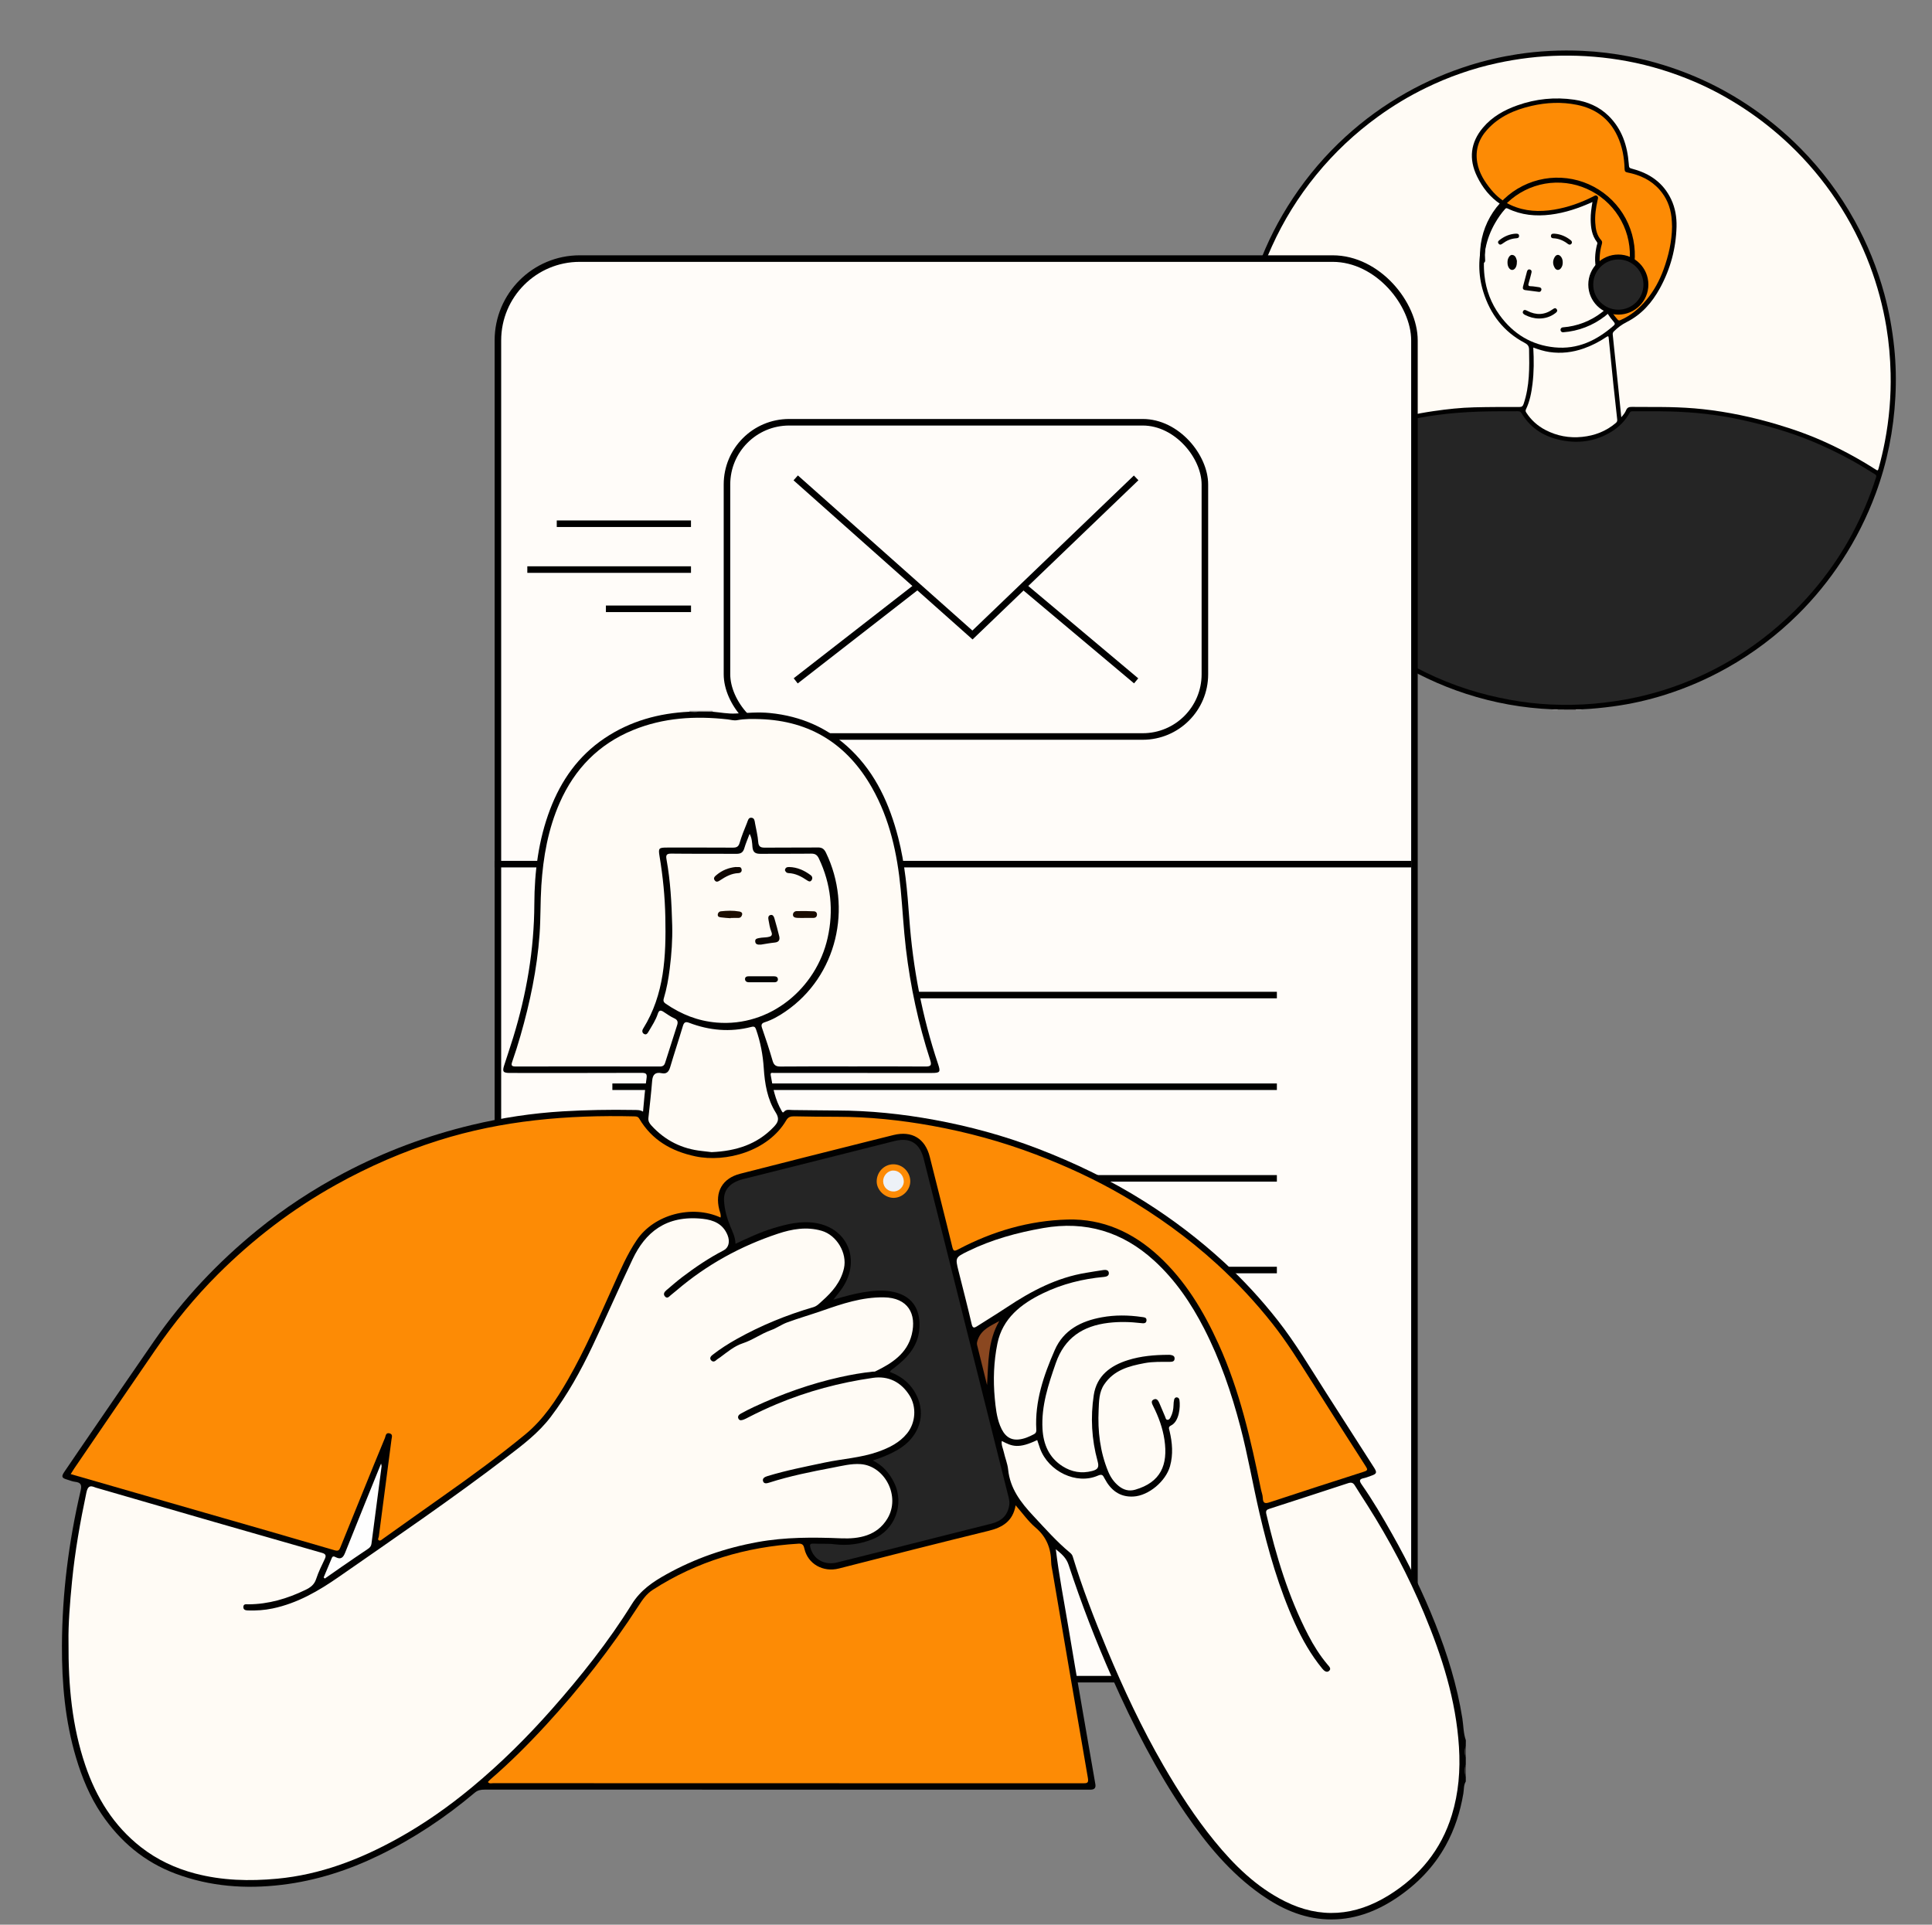 <svg width="266" height="265" viewBox="0 0 266 265" fill="none" xmlns="http://www.w3.org/2000/svg">
<rect x="0" y="0" width="266" height="265" fill="#808080" stroke="none"/>
<g clip-path="url(#clip0_19323_89255)">
<path d="M216.961 97.733C216.413 97.733 215.865 97.733 215.316 97.733C215.293 97.682 215.305 97.641 215.352 97.61C215.876 97.495 216.4 97.495 216.926 97.609C216.972 97.641 216.985 97.682 216.961 97.733Z" fill="#4D4A4A"/>
<path d="M170.445 53.484C170.445 52.988 170.445 52.492 170.445 51.996C170.496 51.973 170.536 51.984 170.568 52.031C170.681 52.504 170.681 52.977 170.569 53.45C170.536 53.496 170.496 53.507 170.445 53.484Z" fill="#4F4D4C"/>
<path d="M170.508 51.996C170.487 51.995 170.466 51.997 170.445 52.002C170.445 51.715 170.445 51.427 170.445 51.141C170.496 51.117 170.536 51.129 170.568 51.175C170.654 51.456 170.714 51.735 170.508 51.996Z" fill="#686564"/>
<path d="M215.311 97.669C215.312 97.691 215.315 97.712 215.318 97.733C215.031 97.733 214.744 97.733 214.457 97.733C214.434 97.682 214.445 97.641 214.491 97.61C214.772 97.524 215.051 97.466 215.311 97.669Z" fill="#686564"/>
<path d="M170.445 53.487C170.47 53.482 170.495 53.484 170.518 53.493C170.691 53.755 170.696 54.017 170.512 54.276L170.478 54.278L170.445 54.27C170.445 54.01 170.445 53.748 170.445 53.487Z" fill="#A7A4A4"/>
<path d="M216.958 97.732C216.95 97.707 216.952 97.681 216.964 97.658C217.227 97.485 217.487 97.48 217.747 97.665C217.743 97.688 217.741 97.709 217.741 97.732C217.48 97.732 217.218 97.732 216.958 97.732Z" fill="#A7A4A4"/>
<path d="M170.513 51.131C170.49 51.132 170.468 51.134 170.445 51.138C170.445 50.903 170.445 50.669 170.445 50.434C170.467 50.426 170.49 50.424 170.512 50.428C170.69 50.662 170.689 50.897 170.513 51.131Z" fill="#A7A4A4"/>
<path d="M214.454 97.664C214.458 97.686 214.461 97.709 214.461 97.731C214.226 97.731 213.991 97.731 213.756 97.731C213.756 97.709 213.754 97.686 213.75 97.665C213.985 97.487 214.22 97.487 214.454 97.664Z" fill="#A7A4A4"/>
<path d="M214.455 97.664C214.221 97.664 213.987 97.665 213.751 97.665C209.684 97.5 205.716 96.781 201.845 95.527C200.028 94.938 198.254 94.234 196.527 93.416C193.256 91.866 190.217 89.954 187.394 87.684C184.356 85.241 181.69 82.445 179.365 79.325C177.491 76.811 175.91 74.116 174.6 71.267C173.062 67.92 171.948 64.434 171.264 60.814C170.856 58.653 170.599 56.475 170.521 54.277C170.523 54.016 170.525 53.755 170.527 53.494C170.523 52.994 170.52 52.494 170.516 51.994C170.517 51.707 170.519 51.42 170.522 51.132C170.522 50.898 170.521 50.664 170.521 50.428C170.688 45.714 171.615 41.144 173.228 36.72C174.445 33.381 176.055 30.229 178.024 27.266C180.083 24.168 182.482 21.359 185.223 18.849C187.791 16.497 190.594 14.466 193.631 12.757C196.406 11.194 199.311 9.943 202.347 8.99C204.5 8.314 206.696 7.807 208.924 7.464C211.889 7.009 214.881 6.867 217.878 7.002C220.058 7.1 222.224 7.367 224.368 7.784C227.474 8.386 230.482 9.314 233.391 10.547C235.885 11.603 238.26 12.888 240.523 14.381C243.209 16.153 245.687 18.179 247.941 20.472C250.855 23.436 253.328 26.732 255.341 30.371C257.115 33.58 258.476 36.955 259.441 40.493C260.098 42.903 260.535 45.352 260.795 47.831C261.032 50.099 261.078 52.38 260.958 54.655C260.719 59.215 259.84 63.653 258.254 67.939C257.048 71.201 255.496 74.289 253.584 77.201C251.824 79.881 249.817 82.351 247.542 84.602C244.625 87.487 241.378 89.94 237.797 91.952C235.077 93.481 232.231 94.718 229.262 95.656C226.902 96.402 224.489 96.945 222.029 97.27C220.61 97.458 219.189 97.603 217.76 97.665C217.498 97.662 217.237 97.66 216.977 97.658C216.425 97.661 215.872 97.665 215.32 97.668C215.03 97.667 214.743 97.665 214.455 97.664Z" fill="#010101"/>
<path d="M223.221 57.448C223.085 56.104 222.958 54.825 222.825 53.547C222.631 51.686 222.434 49.826 222.239 47.965C222.173 47.331 222.113 46.697 222.043 46.065C222.023 45.881 222.078 45.752 222.212 45.62C222.736 45.101 223.303 44.675 223.977 44.336C226.017 43.307 227.461 41.656 228.545 39.674C229.985 37.039 230.749 34.218 230.827 31.216C230.86 29.906 230.65 28.63 230.086 27.441C229.024 25.203 227.193 23.904 224.845 23.272C224.278 23.121 224.296 23.128 224.248 22.517C224.056 20.031 223.309 17.77 221.49 15.971C220.174 14.669 218.544 13.988 216.744 13.726C214.079 13.34 211.461 13.604 208.921 14.503C207.098 15.148 205.435 16.078 204.173 17.578C202.454 19.62 202.198 21.887 203.357 24.28C204.109 25.835 205.16 27.167 206.622 28.131C206.91 28.321 206.707 28.448 206.596 28.578C205.469 29.884 204.681 31.376 204.197 33.025C203.498 35.405 203.488 37.81 204.218 40.169C205.172 43.251 207.013 45.672 209.91 47.202C210.296 47.406 210.514 47.627 210.525 48.099C210.579 50.63 210.605 53.153 209.778 55.598C209.671 55.914 209.536 56.041 209.178 56.039C207.118 56.033 205.056 56.032 202.996 56.082C201.111 56.127 199.237 56.333 197.369 56.605C194.996 56.95 192.664 57.469 190.351 58.095C186.661 59.093 183.116 60.452 179.733 62.236C177.608 63.356 175.561 64.606 173.604 65.999C173.328 66.195 173.292 66.098 173.216 65.854C172.657 64.037 172.193 62.198 171.853 60.327C171.478 58.267 171.257 56.191 171.17 54.101C171.104 52.526 171.126 50.947 171.237 49.372C171.379 47.332 171.641 45.308 172.058 43.305C172.731 40.066 173.748 36.94 175.116 33.922C176.723 30.373 178.754 27.096 181.215 24.081C183.706 21.028 186.549 18.355 189.743 16.043C191.811 14.546 193.99 13.236 196.279 12.12C199.422 10.588 202.701 9.431 206.125 8.691C209.015 8.067 211.931 7.712 214.89 7.663C217.974 7.612 221.024 7.862 224.056 8.429C227.222 9.021 230.28 9.966 233.237 11.224C235.67 12.259 237.983 13.526 240.191 14.984C242.406 16.448 244.473 18.095 246.398 19.921C248.835 22.233 250.981 24.792 252.842 27.588C254.723 30.413 256.261 33.413 257.455 36.593C258.484 39.333 259.242 42.141 259.719 45.027C260.067 47.134 260.252 49.254 260.301 51.389C260.373 54.549 260.108 57.677 259.515 60.782C259.283 61.995 258.998 63.195 258.676 64.386C258.555 64.832 258.55 64.84 258.177 64.602C256.065 63.252 253.867 62.054 251.592 61.002C249.339 59.959 247.009 59.124 244.627 58.42C241.287 57.433 237.897 56.709 234.436 56.335C232.895 56.17 231.348 56.085 229.797 56.053C228.088 56.017 226.379 56.052 224.671 56.025C224.298 56.019 224.036 56.099 223.879 56.49C223.747 56.821 223.517 57.111 223.221 57.448Z" fill="#FFFBF5"/>
<path d="M206.589 56.627C207.385 56.627 208.181 56.637 208.976 56.621C209.211 56.617 209.358 56.679 209.481 56.885C210.834 59.156 212.916 60.302 215.458 60.702C217.73 61.058 219.867 60.658 221.839 59.456C222.902 58.809 223.755 57.949 224.362 56.859C224.46 56.684 224.568 56.622 224.759 56.624C226.442 56.634 228.126 56.608 229.808 56.65C233.165 56.733 236.498 57.081 239.778 57.81C243.071 58.544 246.317 59.445 249.442 60.741C251.289 61.506 253.086 62.371 254.839 63.329C255.962 63.943 257.046 64.621 258.133 65.293C258.3 65.397 258.373 65.485 258.298 65.72C257.431 68.46 256.307 71.093 254.945 73.62C253.641 76.041 252.111 78.318 250.378 80.457C248.164 83.188 245.662 85.627 242.883 87.781C240.452 89.665 237.848 91.28 235.084 92.62C231.962 94.133 228.697 95.267 225.303 96.007C223.341 96.434 221.358 96.72 219.354 96.893C217.401 97.061 215.447 97.085 213.496 96.997C211.603 96.911 209.72 96.684 207.851 96.343C205.895 95.985 203.971 95.515 202.079 94.909C200.068 94.265 198.111 93.477 196.215 92.546C193.572 91.247 191.073 89.703 188.731 87.915C187.044 86.626 185.447 85.227 183.967 83.707C181.151 80.814 178.734 77.621 176.774 74.085C175.543 71.863 174.503 69.558 173.644 67.168C173.542 66.885 173.59 66.742 173.838 66.567C176.702 64.555 179.716 62.813 182.912 61.38C184.704 60.577 186.531 59.874 188.41 59.302C191.051 58.497 193.719 57.795 196.446 57.35C197.828 57.126 199.22 56.957 200.618 56.844C202.606 56.685 204.596 56.629 206.589 56.627Z" fill="#252525"/>
<path d="M230.211 31.196C230.185 33.233 229.737 35.188 229.044 37.094C228.491 38.619 227.729 40.029 226.689 41.278C225.703 42.463 224.55 43.44 223.122 44.067C222.941 44.147 222.841 44.146 222.703 43.987C221.779 42.927 221.123 41.736 220.913 40.331C220.833 39.791 220.824 39.241 220.926 38.699C220.974 38.446 220.951 38.229 220.807 37.995C220.251 37.089 220.177 36.081 220.271 35.054C220.314 34.577 220.4 34.103 220.537 33.639C220.59 33.455 220.626 33.255 220.469 33.084C219.84 32.401 219.692 31.544 219.636 30.667C219.57 29.62 219.728 28.589 219.957 27.569C220.002 27.369 220.103 27.155 219.905 26.989C219.699 26.816 219.512 26.974 219.333 27.065C217.633 27.923 215.854 28.554 213.975 28.865C211.948 29.201 209.951 29.114 208.048 28.253C206.98 27.768 206.075 27.048 205.327 26.143C204.407 25.032 203.642 23.833 203.39 22.378C203.089 20.646 203.594 19.147 204.758 17.858C206.402 16.038 208.538 15.115 210.869 14.578C212.921 14.106 214.998 14.014 217.069 14.424C219.635 14.931 221.55 16.301 222.687 18.722C223.37 20.18 223.631 21.706 223.677 23.289C223.686 23.575 223.771 23.69 224.067 23.747C225.781 24.08 227.311 24.784 228.485 26.115C229.43 27.185 229.962 28.448 230.13 29.872C230.183 30.312 230.195 30.751 230.211 31.196Z" fill="#FD8B05"/>
<path d="M219.25 27.812C219.111 28.648 218.993 29.432 219.005 30.227C219.02 31.335 219.162 32.407 219.866 33.322C219.997 33.492 219.88 33.651 219.846 33.801C219.59 34.907 219.52 36.012 219.781 37.125C219.828 37.325 219.853 37.554 219.968 37.713C220.333 38.219 220.261 38.77 220.247 39.339C220.195 41.255 220.939 42.881 222.173 44.301C222.379 44.539 222.368 44.66 222.147 44.852C219.825 46.877 217.207 48.138 214.048 47.827C210.855 47.513 208.34 45.972 206.464 43.378C205.29 41.755 204.601 39.932 204.385 37.955C204.104 35.384 204.551 32.94 205.865 30.679C206.257 30.003 206.697 29.369 207.216 28.785C207.335 28.649 207.414 28.631 207.589 28.715C209.463 29.622 211.439 29.806 213.485 29.551C215.485 29.301 217.367 28.668 219.25 27.812Z" fill="#FFFBF5"/>
<path d="M211.102 47.851C211.856 48.127 212.585 48.361 213.346 48.47C214.961 48.703 216.528 48.517 218.064 47.973C219.172 47.581 220.206 47.045 221.178 46.391C221.439 46.215 221.466 46.311 221.491 46.554C221.701 48.689 221.913 50.825 222.135 52.959C222.301 54.55 222.481 56.139 222.657 57.728C222.68 57.933 222.653 58.081 222.471 58.234C221.129 59.375 219.575 59.974 217.834 60.153C216.05 60.336 214.363 60.027 212.776 59.2C211.697 58.638 210.815 57.846 210.147 56.822C210.047 56.669 210.008 56.542 210.095 56.361C210.625 55.259 210.847 54.071 210.995 52.871C211.199 51.225 211.201 49.573 211.102 47.851Z" fill="#FFFBF5"/>
<path d="M211.881 43.855C211.204 43.851 210.574 43.662 209.973 43.362C209.763 43.258 209.566 43.099 209.7 42.843C209.839 42.578 210.066 42.686 210.274 42.794C211.489 43.422 212.664 43.39 213.792 42.577C213.968 42.45 214.158 42.331 214.328 42.577C214.485 42.805 214.348 42.958 214.168 43.098C213.519 43.603 212.747 43.86 211.881 43.855Z" fill="#030302"/>
<path d="M211.892 40.189C211.19 40.098 210.598 40.022 210.006 39.946C209.726 39.91 209.616 39.746 209.683 39.482C209.861 38.779 210.046 38.077 210.239 37.379C210.292 37.191 210.419 37.047 210.64 37.108C210.856 37.168 210.907 37.338 210.855 37.541C210.732 38.017 210.622 38.498 210.475 38.968C210.378 39.275 210.41 39.404 210.773 39.409C211.134 39.412 211.492 39.498 211.853 39.537C212.079 39.562 212.251 39.663 212.221 39.895C212.192 40.113 212.011 40.209 211.892 40.189Z" fill="#050302"/>
<path d="M215.158 36.144C215.161 36.44 215.086 36.712 214.9 36.943C214.649 37.252 214.274 37.234 214.067 36.892C213.776 36.411 213.752 35.911 214.039 35.417C214.281 35 214.653 34.987 214.939 35.374C215.108 35.603 215.158 35.866 215.158 36.144Z" fill="#040302"/>
<path d="M208.84 36.113C208.84 36.189 208.841 36.215 208.84 36.241C208.813 36.778 208.533 37.173 208.185 37.167C207.864 37.162 207.58 36.756 207.558 36.256C207.546 35.982 207.563 35.714 207.707 35.464C207.824 35.26 207.966 35.081 208.211 35.099C208.461 35.116 208.638 35.291 208.728 35.52C208.806 35.722 208.887 35.933 208.84 36.113Z" fill="#040302"/>
<path d="M214.048 32.175C214.885 32.24 215.62 32.561 216.27 33.082C216.426 33.206 216.492 33.392 216.355 33.562C216.219 33.73 216.036 33.713 215.869 33.585C215.273 33.126 214.615 32.832 213.85 32.806C213.634 32.799 213.506 32.667 213.535 32.452C213.578 32.146 213.823 32.168 214.048 32.175Z" fill="#080603"/>
<path d="M208.659 32.172C208.884 32.172 209.135 32.156 209.146 32.472C209.156 32.782 208.921 32.794 208.686 32.813C208.022 32.866 207.433 33.123 206.903 33.517C206.714 33.658 206.517 33.785 206.329 33.545C206.131 33.292 206.346 33.133 206.517 33.004C207.15 32.525 207.858 32.228 208.659 32.172Z" fill="#050402"/>
<path d="M204.139 35.885C203.988 33.849 204.444 31.815 205.449 30.039C206.454 28.263 207.963 26.824 209.786 25.906C211.608 24.987 213.662 24.63 215.688 24.879C217.714 25.128 219.62 25.972 221.166 27.304C222.712 28.636 223.828 30.397 224.374 32.364C224.919 34.331 224.869 36.415 224.229 38.353C223.59 40.291 222.391 41.996 220.782 43.253C219.174 44.509 217.229 45.26 215.194 45.411" stroke="black" stroke-width="0.679" stroke-linecap="round"/>
<circle cx="222.815" cy="39.182" r="3.796" fill="#252525" stroke="black" stroke-width="0.679"/>
<rect x="68.552" y="35.603" width="126.19" height="195.595" rx="11.267" fill="#FFFCF9" stroke="black" stroke-width="0.901"/>
<rect x="100.091" y="58.138" width="65.799" height="43.265" rx="8.563" fill="#FFFCF9" stroke="black" stroke-width="0.901"/>
<path d="M109.555 93.742L133.891 74.814L156.425 93.742" stroke="black" stroke-width="0.901"/>
<path d="M133.891 87.43L109.555 65.797H156.425L133.891 87.43Z" fill="#FFFCF9"/>
<path d="M109.555 65.797L133.891 87.43L156.425 65.797" stroke="black" stroke-width="0.901"/>
<path d="M76.656 72.109H95.134" stroke="black" stroke-width="0.901"/>
<path d="M72.602 78.422H95.136" stroke="black" stroke-width="0.901"/>
<path d="M83.422 83.824L95.14 83.824" stroke="black" stroke-width="0.901"/>
<path d="M84.312 137.004H175.801" stroke="black" stroke-width="0.901"/>
<path d="M68.094 118.977L194.284 118.977" stroke="black" stroke-width="0.901"/>
<path d="M84.312 149.625H175.801" stroke="black" stroke-width="0.901"/>
<path d="M84.312 162.242H175.801" stroke="black" stroke-width="0.901"/>
<path d="M84.312 174.863H175.801" stroke="black" stroke-width="0.901"/>
<path d="M201.82 239.609C201.471 238.626 201.495 237.579 201.334 236.564C200.618 232.075 199.28 227.768 197.612 223.556C195.935 219.316 193.931 215.229 191.695 211.256C190.377 208.914 189.016 206.594 187.476 204.39C187.072 203.812 187.193 203.64 187.799 203.513C188.121 203.446 188.429 203.309 188.743 203.204C189.564 202.926 189.624 202.758 189.168 202.047C186.962 198.604 184.756 195.16 182.55 191.715C180.403 188.361 178.377 184.925 175.911 181.784C173.662 178.92 171.204 176.246 168.519 173.782C165.122 170.662 161.471 167.882 157.568 165.422C152.903 162.481 147.972 160.098 142.829 158.127C138.207 156.357 133.448 155.067 128.591 154.177C124.197 153.371 119.755 152.91 115.278 152.898C113.222 152.895 111.165 152.844 109.109 152.835C108.712 152.833 108.279 152.685 107.936 153.076C107.759 153.28 107.686 153.07 107.6 152.923C106.727 151.412 106.398 149.739 106.116 148.047C106.043 147.606 106.314 147.727 106.555 147.727C113.79 147.731 121.025 147.731 128.258 147.731C129.434 147.731 129.529 147.617 129.151 146.494C126.97 139.982 125.687 133.286 125.192 126.451C124.919 122.691 124.609 118.95 123.657 115.294C122.475 110.751 120.602 106.563 117.162 103.241C114.048 100.233 110.301 98.595 105.994 98.171C104.405 98.014 102.842 98.162 101.262 98.242C100.225 98.296 99.172 98.085 98.125 97.993C97.518 97.874 96.905 97.965 96.295 97.937C95.839 97.967 95.379 97.872 94.927 97.993C90.707 98.19 86.766 99.272 83.227 101.652C79.627 104.073 77.258 107.436 75.736 111.442C74.142 115.639 73.585 120.016 73.568 124.475C73.543 130.756 72.493 136.873 70.651 142.863C70.255 144.149 69.818 145.422 69.408 146.705C69.139 147.548 69.279 147.729 70.19 147.729C76.228 147.731 82.268 147.74 88.307 147.716C88.982 147.712 89.113 147.855 89.008 148.537C88.784 150.016 88.686 151.513 88.533 153.054C88.111 152.797 87.666 152.831 87.222 152.824C83.968 152.766 80.713 152.824 77.469 153.016C73.267 153.267 69.109 153.9 65.005 154.878C58.847 156.346 52.962 158.546 47.369 161.494C43.131 163.728 39.13 166.355 35.415 169.382C30.009 173.784 25.253 178.817 21.273 184.554C17.749 189.636 14.268 194.745 10.77 199.841C10.127 200.78 9.485 201.718 8.85 202.662C8.424 203.294 8.5 203.502 9.214 203.707C9.585 203.814 9.949 203.978 10.327 204.021C11.138 204.115 11.288 204.442 11.097 205.255C9.463 212.266 8.558 219.374 8.528 226.577C8.508 231.798 8.968 236.967 10.469 242.002C11.29 244.756 12.378 247.399 13.987 249.779C16.53 253.54 19.861 256.36 24.159 257.971C28.908 259.751 33.794 260.112 38.797 259.512C43.514 258.947 47.954 257.513 52.211 255.444C56.967 253.133 61.33 250.23 65.365 246.825C65.787 246.468 66.224 246.403 66.739 246.403C94.347 246.41 121.956 246.408 149.564 246.408C149.787 246.408 150.009 246.418 150.232 246.405C150.731 246.378 150.892 246.12 150.806 245.629C149.553 238.386 148.282 231.146 147.072 223.894C146.491 220.406 145.801 216.934 145.365 213.302C146.162 213.948 146.807 214.487 147.13 215.468C148.878 220.768 150.877 225.973 153.144 231.077C156.02 237.547 159.217 243.836 163.223 249.689C166.13 253.937 169.381 257.876 173.63 260.863C176.337 262.766 179.302 264.114 182.671 264.264C186.223 264.421 189.403 263.254 192.31 261.297C195.105 259.416 197.406 257.063 199.048 254.096C200.291 251.85 201.054 249.446 201.478 246.924C201.57 246.375 201.501 245.79 201.811 245.283C201.811 245.06 201.811 244.838 201.811 244.616C201.669 244.058 201.669 243.503 201.811 242.946C201.811 242.611 201.811 242.279 201.811 241.944C201.676 241.443 201.676 240.942 201.811 240.441C201.82 240.164 201.82 239.888 201.82 239.609Z" fill="#010101"/>
<path d="M96.284 97.96C96.901 97.973 97.516 97.984 98.133 97.998C98.124 97.951 98.12 97.902 98.12 97.856C97.507 97.856 96.895 97.856 96.282 97.856C96.284 97.889 96.284 97.925 96.284 97.96Z" fill="#A7A4A4"/>
<path d="M201.82 242.949C201.559 243.506 201.559 244.062 201.82 244.619C201.82 244.062 201.82 243.506 201.82 242.949Z" fill="#373535"/>
<path d="M201.82 240.441C201.553 240.942 201.553 241.443 201.82 241.944C201.82 241.443 201.82 240.942 201.82 240.441Z" fill="#373535"/>
<path d="M96.281 97.96C96.281 97.925 96.281 97.889 96.281 97.856C95.836 97.856 95.391 97.856 94.945 97.856C94.945 97.904 94.941 97.951 94.931 97.998C95.382 98.016 95.834 98.076 96.281 97.96Z" fill="#A7A4A4"/>
<path d="M9.433 226.085C9.394 232.202 9.938 237.699 11.733 243.015C13.247 247.5 15.651 251.396 19.426 254.339C21.639 256.064 24.141 257.235 26.859 257.951C30.577 258.93 34.346 259.024 38.151 258.669C44.084 258.115 49.498 256.038 54.669 253.18C58.349 251.148 61.768 248.744 64.989 246.07C68.926 242.804 72.553 239.207 75.948 235.367C79.982 230.8 83.772 226.044 86.986 220.875C88.193 218.933 89.879 217.802 91.743 216.764C95.675 214.571 99.881 213.124 104.301 212.32C108.111 211.627 111.951 211.644 115.817 211.804C118.255 211.905 120.73 211.468 122.167 209.109C124.046 206.022 121.816 201.821 118.488 201.586C117.195 201.494 115.903 201.836 114.626 202.077C111.687 202.633 108.756 203.22 105.903 204.136C105.583 204.239 105.168 204.338 105.052 203.915C104.946 203.524 105.316 203.343 105.647 203.242C108.245 202.446 110.911 201.932 113.566 201.367C116 200.851 118.513 200.724 120.881 199.886C122.416 199.344 123.863 198.634 124.899 197.34C126.086 195.859 126.192 193.71 125.254 192.18C124.072 190.257 122.283 189.412 120.204 189.707C115.628 190.359 111.203 191.543 106.937 193.326C105.604 193.885 104.297 194.495 103.013 195.158C102.814 195.261 102.62 195.372 102.411 195.446C102.153 195.538 101.846 195.656 101.674 195.336C101.506 195.022 101.734 194.781 101.975 194.646C102.581 194.308 103.201 193.994 103.83 193.7C107.636 191.93 111.569 190.522 115.671 189.608C117.157 189.277 118.656 189.013 120.171 188.854C120.281 188.843 120.408 188.869 120.502 188.825C122.779 187.725 124.887 186.377 125.531 183.747C126.224 180.919 125.035 178.668 121.678 178.623C118.686 178.582 115.951 179.505 113.198 180.466C111.599 181.023 109.967 181.492 108.378 182.076C107.617 182.356 106.922 182.867 106.172 183.132C104.805 183.618 103.646 184.497 102.263 184.951C101.096 185.332 100.135 186.159 99.147 186.886C98.969 187.017 98.767 187.121 98.608 187.273C98.352 187.52 98.09 187.518 97.888 187.267C97.66 186.983 97.873 186.725 98.09 186.555C99.137 185.734 100.259 185.02 101.418 184.37C104.768 182.494 108.3 181.049 111.984 179.976C112.493 179.829 112.833 179.442 113.199 179.116C114.585 177.884 115.77 176.518 116.198 174.626C116.671 172.526 115.194 170.064 113.138 169.464C111.057 168.857 109.036 169.219 107.094 169.864C101.969 171.567 97.301 174.13 93.179 177.647C92.904 177.881 92.62 178.101 92.343 178.333C92.114 178.524 91.883 178.843 91.573 178.52C91.272 178.208 91.45 177.896 91.728 177.66C92.448 177.051 93.159 176.426 93.908 175.854C95.722 174.476 97.604 173.203 99.634 172.154C100.335 171.792 100.532 170.943 100.167 170.049C99.539 168.513 98.253 167.972 96.74 167.81C91.635 167.262 88.816 169.763 87.111 173.345C85.213 177.329 83.458 181.38 81.562 185.364C79.939 188.778 78.113 192.078 75.811 195.104C74.155 197.284 72.015 198.905 69.88 200.539C62.331 206.314 54.479 211.664 46.681 217.091C43.856 219.058 40.944 220.746 37.539 221.46C36.419 221.696 35.29 221.769 34.15 221.733C33.819 221.722 33.498 221.664 33.505 221.258C33.514 220.785 33.92 220.892 34.2 220.89C36.975 220.875 39.551 220.11 42.03 218.916C42.733 218.578 43.271 218.2 43.531 217.394C43.838 216.45 44.29 215.549 44.716 214.648C44.939 214.177 44.847 213.952 44.339 213.807C39.383 212.395 34.43 210.974 29.48 209.544C24.13 208 18.781 206.445 13.432 204.893C13.326 204.861 13.216 204.839 13.114 204.796C12.374 204.487 12.079 204.627 11.89 205.525C11.037 209.565 10.32 213.618 9.916 217.732C9.626 220.696 9.387 223.651 9.433 226.085Z" fill="#FFFBF5"/>
<path d="M9.734 202.961C15.907 204.739 21.985 206.49 28.062 208.24C34.058 209.966 40.057 211.678 46.041 213.439C46.565 213.592 46.696 213.465 46.864 213.048C47.879 210.519 48.911 207.995 49.937 205.469C50.953 202.972 51.962 200.47 53 197.98C53.106 197.722 53.104 197.24 53.592 197.341C54.129 197.451 53.944 197.868 53.899 198.214C53.319 202.658 52.742 207.103 52.158 211.545C52.134 211.729 51.953 211.953 52.151 212.073C52.362 212.2 52.549 211.994 52.732 211.863C55.428 209.943 58.124 208.023 60.829 206.116C64.734 203.363 68.597 200.553 72.291 197.519C74.82 195.44 76.589 192.749 78.195 189.953C80.561 185.831 82.439 181.465 84.394 177.139C85.381 174.952 86.316 172.737 87.673 170.733C90.068 167.194 95.284 165.84 99.208 167.635C99.294 167.233 99.118 166.887 99.028 166.536C98.408 164.105 99.453 162.239 101.907 161.606C107.809 160.084 113.724 158.611 119.636 157.119C120.763 156.835 121.892 156.551 123.021 156.274C125.564 155.653 127.385 156.762 128.013 159.28C129.039 163.391 130.099 167.495 131.096 171.613C131.258 172.288 131.367 172.314 131.972 171.996C136.672 169.523 141.679 168.05 146.994 167.91C151.847 167.782 155.997 169.68 159.523 172.935C163.2 176.33 165.713 180.525 167.769 185.047C170.673 191.435 172.211 198.205 173.602 205.026C173.684 205.434 173.851 205.836 173.862 206.243C173.886 207.096 174.281 207.017 174.905 206.81C179.19 205.395 183.481 204.002 187.78 202.63C188.338 202.452 188.319 202.327 188.02 201.865C185.498 197.952 183.008 194.019 180.516 190.087C178.835 187.433 177.173 184.765 175.225 182.293C172.882 179.323 170.314 176.567 167.513 174.015C163.563 170.415 159.25 167.311 154.64 164.629C150.798 162.393 146.766 160.534 142.606 158.953C137.964 157.188 133.191 155.883 128.316 155.001C124.005 154.221 119.647 153.765 115.254 153.763C113.279 153.763 111.305 153.741 109.331 153.701C108.843 153.692 108.514 153.799 108.247 154.255C105.755 158.514 99.931 160.101 95.734 159.209C92.438 158.508 89.757 156.973 88.01 154.016C87.834 153.718 87.585 153.713 87.299 153.707C78.17 153.488 69.158 154.253 60.401 157.014C55.492 158.562 50.792 160.6 46.284 163.111C40.27 166.459 34.864 170.594 30.003 175.444C26.814 178.625 23.974 182.112 21.418 185.821C17.672 191.258 13.959 196.718 10.233 202.17C10.08 202.404 9.94 202.641 9.734 202.961Z" fill="#FD8B05"/>
<path d="M142.804 198.273C140.247 199.494 139.342 199.159 137.93 198.398C137.833 198.953 138.097 199.426 138.201 199.914C138.377 200.727 138.719 201.516 138.801 202.333C139.067 204.952 140.549 206.874 142.253 208.697C143.883 210.443 145.462 212.24 147.308 213.773C147.474 213.911 147.622 214.07 147.693 214.302C149.018 218.656 150.662 222.896 152.409 227.089C154.696 232.569 157.208 237.943 160.19 243.094C162.29 246.722 164.556 250.228 167.203 253.475C169.925 256.812 172.97 259.807 176.868 261.764C181.779 264.23 186.569 263.823 191.192 260.959C195.436 258.33 198.431 254.683 199.895 249.891C200.824 246.85 201.074 243.729 200.872 240.527C200.465 234.066 198.528 228.024 196.066 222.129C193.905 216.953 191.278 212.004 188.274 207.261C187.696 206.349 187.098 205.452 186.537 204.53C186.294 204.13 186.04 204.07 185.595 204.216C181.99 205.407 178.375 206.571 174.763 207.742C174.398 207.86 174.243 207.996 174.35 208.458C175.69 214.223 177.391 219.865 180.127 225.145C180.867 226.571 181.723 227.934 182.763 229.17C182.994 229.447 183.359 229.766 182.964 230.077C182.643 230.331 182.291 230.039 182.054 229.749C180.499 227.848 179.291 225.737 178.281 223.505C176.077 218.635 174.617 213.532 173.408 208.338C172.488 204.384 171.807 200.38 170.777 196.45C169.551 191.771 167.992 187.219 165.776 182.909C163.991 179.436 161.82 176.23 158.915 173.577C154.554 169.593 149.473 168.056 143.627 169.083C140.033 169.713 136.545 170.664 133.258 172.278C131.509 173.138 131.51 173.151 131.98 175.037C132.582 177.452 133.217 179.862 133.776 182.287C133.917 182.896 134.122 182.859 134.53 182.599C135.908 181.722 137.302 180.87 138.663 179.967C142.013 177.742 145.522 175.895 149.553 175.243C150.346 175.114 151.136 174.975 151.931 174.863C152.243 174.818 152.611 174.852 152.662 175.228C152.718 175.648 152.368 175.777 152.008 175.811C149.082 176.075 146.259 176.781 143.621 178.054C140.611 179.507 138.026 181.498 137.319 185.001C136.822 187.471 136.723 189.998 136.962 192.533C137.083 193.81 137.216 195.072 137.685 196.271C138.246 197.699 139.054 198.31 140.252 198.194C141.006 198.121 141.695 197.817 142.363 197.465C142.621 197.331 142.698 197.134 142.681 196.854C142.458 192.949 143.696 189.365 145.221 185.878C146.436 183.1 148.874 181.883 151.705 181.369C153.514 181.04 155.348 181.059 157.177 181.326C157.483 181.371 157.863 181.358 157.853 181.771C157.842 182.263 157.416 182.208 157.096 182.171C155.603 181.997 154.122 181.956 152.617 182.135C149.08 182.558 146.567 184.205 145.36 187.688C144.337 190.634 143.352 193.575 143.533 196.751C143.655 198.879 144.432 200.696 146.298 201.883C147.547 202.677 148.921 202.913 150.368 202.533C151.196 202.317 151.344 201.997 151.114 201.165C150.293 198.179 150.131 195.138 150.589 192.094C150.991 189.415 152.892 188.021 155.311 187.263C157.094 186.704 158.949 186.547 160.813 186.538C160.923 186.538 161.037 186.531 161.146 186.549C161.428 186.6 161.72 186.673 161.721 187.033C161.723 187.456 161.409 187.501 161.082 187.503C159.917 187.512 158.749 187.463 157.594 187.68C155.436 188.084 153.37 188.63 152.032 190.61C151.297 191.696 151.316 192.945 151.26 194.137C151.121 197.039 151.454 199.897 152.58 202.614C152.903 203.393 153.374 204.078 154.04 204.612C154.709 205.149 155.453 205.353 156.298 205.108C159.809 204.087 160.837 201.7 160.323 198.241C160.08 196.611 159.515 195.08 158.777 193.608C158.611 193.278 158.399 192.883 158.863 192.679C159.304 192.485 159.493 192.902 159.639 193.227C159.912 193.833 160.147 194.453 160.417 195.061C160.489 195.226 160.501 195.478 160.751 195.485C160.975 195.493 161.084 195.295 161.172 195.126C161.448 194.601 161.559 194.035 161.574 193.444C161.579 193.197 161.6 192.945 161.658 192.705C161.695 192.548 161.804 192.39 162.002 192.393C162.232 192.397 162.355 192.56 162.387 192.763C162.531 193.693 162.363 195.723 161.22 196.272C160.813 196.469 160.955 196.725 161.028 197.03C161.405 198.639 161.546 200.241 161.088 201.877C160.512 203.932 158.166 205.93 156.055 206.048C154.15 206.155 152.914 205.153 152.079 203.562C151.849 203.122 151.759 202.911 151.14 203.178C148.205 204.45 144.365 202.608 143.2 199.449C143.06 199.056 142.937 198.665 142.804 198.273Z" fill="#FFFBF5"/>
<path d="M139.834 207.258C139.451 209.447 138.038 210.299 136.127 210.767C129.24 212.453 122.368 214.197 115.499 215.958C113.306 216.521 111.233 215.31 110.758 213.259C110.655 212.818 110.556 212.5 109.928 212.539C102.712 212.977 95.999 214.951 89.887 218.886C89.003 219.456 88.466 220.243 87.924 221.079C84.129 226.936 79.854 232.419 75.128 237.557C72.718 240.176 70.203 242.683 67.508 245.007C67.388 245.109 67.289 245.238 67.175 245.36C67.399 245.629 67.666 245.515 67.893 245.515C94.965 245.521 122.037 245.519 149.107 245.532C149.696 245.532 149.902 245.494 149.778 244.78C148.135 235.33 146.531 225.874 144.919 216.418C144.845 215.981 144.734 215.542 144.727 215.102C144.701 213.192 144.091 211.608 142.573 210.32C141.571 209.473 140.797 208.355 139.834 207.258Z" fill="#FD8B05"/>
<path d="M117.395 146.829C120.734 146.829 124.073 146.812 127.412 146.842C128.165 146.849 128.303 146.668 128.066 145.943C126.441 140.944 125.344 135.819 124.725 130.603C124.402 127.876 124.267 125.128 124.004 122.393C123.534 117.524 122.506 112.795 120.076 108.495C116.692 102.507 111.588 99.237 104.639 99.011C103.585 98.977 102.529 98.962 101.486 99.157C101.031 99.243 100.607 99.095 100.168 99.046C95.718 98.547 91.347 98.805 87.152 100.523C82.422 102.46 79.119 105.864 77.07 110.503C75.464 114.141 74.784 117.984 74.531 121.94C74.387 124.187 74.449 126.436 74.286 128.683C73.941 133.428 72.968 138.042 71.66 142.598C71.318 143.791 70.944 144.978 70.534 146.15C70.359 146.653 70.39 146.84 70.985 146.84C77.607 146.827 84.23 146.827 90.852 146.842C91.258 146.842 91.458 146.694 91.572 146.337C92.123 144.602 92.684 142.869 93.234 141.134C93.365 140.723 93.308 140.418 92.834 140.207C92.306 139.971 91.833 139.618 91.342 139.304C90.957 139.057 90.73 139.08 90.568 139.579C90.284 140.452 89.773 141.22 89.31 142.007C89.173 142.241 89.005 142.549 88.67 142.355C88.395 142.196 88.375 141.904 88.551 141.624C91.497 136.896 91.712 131.622 91.605 126.29C91.549 123.484 91.274 120.697 90.813 117.928C90.62 116.771 90.686 116.696 91.867 116.696C94.873 116.696 97.877 116.687 100.884 116.706C101.39 116.709 101.671 116.605 101.831 116.057C102.11 115.107 102.486 114.184 102.86 113.266C102.974 112.985 103.034 112.537 103.475 112.589C103.89 112.638 103.899 113.041 103.957 113.369C104.108 114.215 104.331 115.055 104.389 115.907C104.439 116.657 104.804 116.715 105.413 116.707C107.806 116.679 110.199 116.715 112.592 116.683C113.181 116.676 113.465 116.881 113.719 117.403C117.352 124.907 115.32 134.376 108.107 139.295C107.244 139.884 106.324 140.414 105.312 140.74C104.899 140.872 104.752 141.054 104.914 141.523C105.432 143.015 105.929 144.516 106.367 146.034C106.544 146.649 106.817 146.853 107.462 146.845C110.771 146.81 114.084 146.829 117.395 146.829Z" fill="#FFFBF5"/>
<path d="M101.265 171.251C103.021 170.426 104.673 169.654 106.421 169.119C108.321 168.538 110.254 168.067 112.241 168.377C116.894 169.106 118.633 173.81 115.724 177.685C115.449 178.052 115.156 178.407 114.735 178.942C116.242 178.508 117.543 178.141 118.874 177.923C120.278 177.691 121.706 177.571 123.097 177.893C125.86 178.534 126.812 180.576 126.56 183.144C126.333 185.442 124.86 186.992 123.125 188.328C122.912 188.493 122.66 188.607 122.518 188.9C124.372 189.583 125.709 190.813 126.414 192.632C127.449 195.307 126.285 198.08 123.529 199.657C122.493 200.25 121.39 200.691 120.168 201.086C121.562 201.772 122.454 202.826 123.097 204.126C124.554 207.064 123.239 210.661 120.203 211.899C118.51 212.589 116.747 212.852 114.903 212.622C113.942 212.503 112.957 212.587 111.987 212.534C111.435 212.505 111.493 212.768 111.592 213.135C112.021 214.703 113.525 215.552 115.255 215.124C119.184 214.153 123.108 213.155 127.033 212.166C130.181 211.374 133.323 210.566 136.475 209.788C137.849 209.448 138.737 208.685 138.954 207.236C139.04 206.664 138.859 206.133 138.726 205.602C135.47 192.591 132.202 179.583 128.938 166.573C128.349 164.231 127.762 161.886 127.173 159.544C126.632 157.39 125.29 156.566 123.144 157.106C116.206 158.848 109.272 160.615 102.331 162.341C100.256 162.857 99.633 164.059 99.686 165.27C99.738 166.481 100.078 167.693 100.538 168.82C100.85 169.585 101.239 170.308 101.265 171.251Z" fill="#252525"/>
<path d="M103.209 114.805C102.95 115.498 102.669 116.132 102.478 116.79C102.308 117.375 101.985 117.564 101.389 117.558C98.412 117.534 95.434 117.568 92.456 117.53C91.809 117.523 91.648 117.686 91.763 118.31C92.31 121.316 92.469 124.365 92.55 127.407C92.602 129.392 92.458 131.395 92.209 133.378C92.037 134.756 91.798 136.117 91.398 137.444C91.286 137.814 91.374 137.999 91.663 138.199C93.78 139.654 96.066 140.574 98.665 140.792C106.057 141.413 112.392 136.059 113.946 129.149C114.793 125.386 114.417 121.716 112.744 118.202C112.508 117.706 112.23 117.523 111.669 117.532C109.36 117.568 107.049 117.53 104.741 117.557C104.041 117.564 103.664 117.398 103.598 116.609C103.553 116.029 103.531 115.405 103.209 114.805Z" fill="#FFFBF5"/>
<path d="M97.976 158.631C101.357 158.481 104.246 157.563 106.528 155.163C107.106 154.555 107.364 154.069 106.811 153.192C105.646 151.351 105.295 149.21 105.156 147.076C105.037 145.236 104.702 143.464 104.094 141.733C103.975 141.39 103.842 141.289 103.433 141.394C100.526 142.142 97.669 141.886 94.878 140.822C94.354 140.622 94.164 140.781 94.014 141.289C93.453 143.174 92.827 145.038 92.272 146.924C92.085 147.558 91.784 147.904 91.102 147.762C90.234 147.582 89.862 147.943 89.791 148.807C89.651 150.517 89.456 152.222 89.273 153.927C89.226 154.361 89.424 154.681 89.692 154.972C91.569 157.027 93.894 158.192 96.661 158.476C97.155 158.524 97.65 158.592 97.976 158.631Z" fill="#FFFBF5"/>
<path d="M52.469 201.508C51.656 203.512 50.912 205.338 50.174 207.169C49.288 209.365 48.401 211.56 47.527 213.76C47.285 214.368 46.99 214.789 46.244 214.413C46.091 214.336 45.829 214.166 45.689 214.499C45.315 215.396 44.937 216.294 44.562 217.189C44.616 217.24 44.67 217.29 44.722 217.341C45.474 216.815 46.224 216.286 46.979 215.766C48.198 214.929 49.413 214.088 50.645 213.267C50.918 213.086 51.099 212.893 51.142 212.56C51.606 208.997 52.073 205.434 52.539 201.87C52.542 201.82 52.518 201.764 52.469 201.508Z" fill="#FEFEFE"/>
<path d="M135.898 190.699C136.092 187.682 135.974 184.642 137.586 181.883C136.436 182.537 135.172 183.005 134.656 184.377C134.555 184.646 134.458 184.91 134.526 185.182C134.974 187.024 135.438 188.862 135.898 190.699Z" fill="#8A4720"/>
<path d="M125.328 162.608C125.307 161.337 124.251 160.297 122.989 160.305C121.729 160.312 120.708 161.365 120.703 162.66C120.697 163.864 121.858 164.965 123.09 164.926C124.311 164.889 125.347 163.816 125.328 162.608Z" fill="#FD8B05"/>
<path d="M104.778 130.057C105.322 129.972 106.003 129.842 106.687 129.772C107.265 129.714 107.394 129.372 107.285 128.909C107.089 128.075 106.854 127.249 106.616 126.424C106.547 126.183 106.407 125.917 106.106 125.977C105.745 126.05 105.754 126.377 105.807 126.652C105.911 127.194 105.986 127.757 106.194 128.264C106.431 128.841 106.115 128.955 105.7 129.025C105.319 129.088 104.922 129.071 104.547 129.15C104.3 129.2 103.943 129.225 103.978 129.625C104.012 130.023 104.302 130.094 104.778 130.057Z" fill="#0B0501"/>
<path d="M104.847 134.422C104.266 134.422 103.684 134.427 103.101 134.418C102.813 134.414 102.57 134.508 102.574 134.807C102.577 135.082 102.807 135.244 103.088 135.244C104.279 135.252 105.469 135.25 106.66 135.243C106.911 135.241 107.103 135.097 107.102 134.841C107.098 134.538 106.877 134.422 106.591 134.422C106.01 134.424 105.428 134.424 104.847 134.422Z" fill="#030201"/>
<path d="M101.3 119.371C100.316 119.47 99.428 119.822 98.664 120.461C98.434 120.654 98.148 120.874 98.409 121.222C98.643 121.532 98.931 121.343 99.15 121.199C99.92 120.689 100.709 120.253 101.666 120.214C101.947 120.203 102.156 120.029 102.111 119.726C102.033 119.212 101.603 119.44 101.3 119.371Z" fill="#0E0601"/>
<path d="M108.072 119.817C108.156 120.037 108.298 120.205 108.547 120.213C109.526 120.245 110.341 120.684 111.126 121.215C111.311 121.34 111.532 121.462 111.713 121.224C111.913 120.963 111.861 120.682 111.611 120.495C110.734 119.841 109.769 119.403 108.651 119.375C108.333 119.368 108.113 119.465 108.072 119.817Z" fill="#090401"/>
<path d="M110.927 126.383C111.288 126.383 111.647 126.389 112.008 126.382C112.256 126.376 112.438 126.256 112.477 126C112.525 125.694 112.333 125.486 112.071 125.473C111.271 125.432 110.467 125.423 109.667 125.447C109.42 125.454 109.181 125.645 109.175 125.931C109.17 126.303 109.491 126.355 109.76 126.376C110.149 126.404 110.538 126.383 110.927 126.383Z" fill="#1A0C01"/>
<path d="M100.592 126.386C100.951 126.386 101.31 126.394 101.669 126.384C101.962 126.377 102.125 126.188 102.179 125.924C102.239 125.623 101.97 125.53 101.777 125.496C100.93 125.349 100.074 125.38 99.227 125.474C99.021 125.496 98.833 125.678 98.821 125.939C98.808 126.259 99.079 126.281 99.278 126.309C99.711 126.373 100.152 126.39 100.59 126.425C100.59 126.412 100.592 126.399 100.592 126.386Z" fill="#1B0D01"/>
<path d="M124.435 162.601C124.377 161.75 123.732 161.135 122.93 161.165C122.193 161.193 121.556 161.919 121.593 162.687C121.634 163.521 122.315 164.117 123.147 164.046C123.872 163.984 124.483 163.298 124.435 162.601Z" fill="#EDF1F7"/>
</g>
<defs>
<clipPath id="clip0_19323_89255">
<rect width="265" height="265" fill="white" transform="translate(0.5)"/>
</clipPath>
</defs>
</svg>
